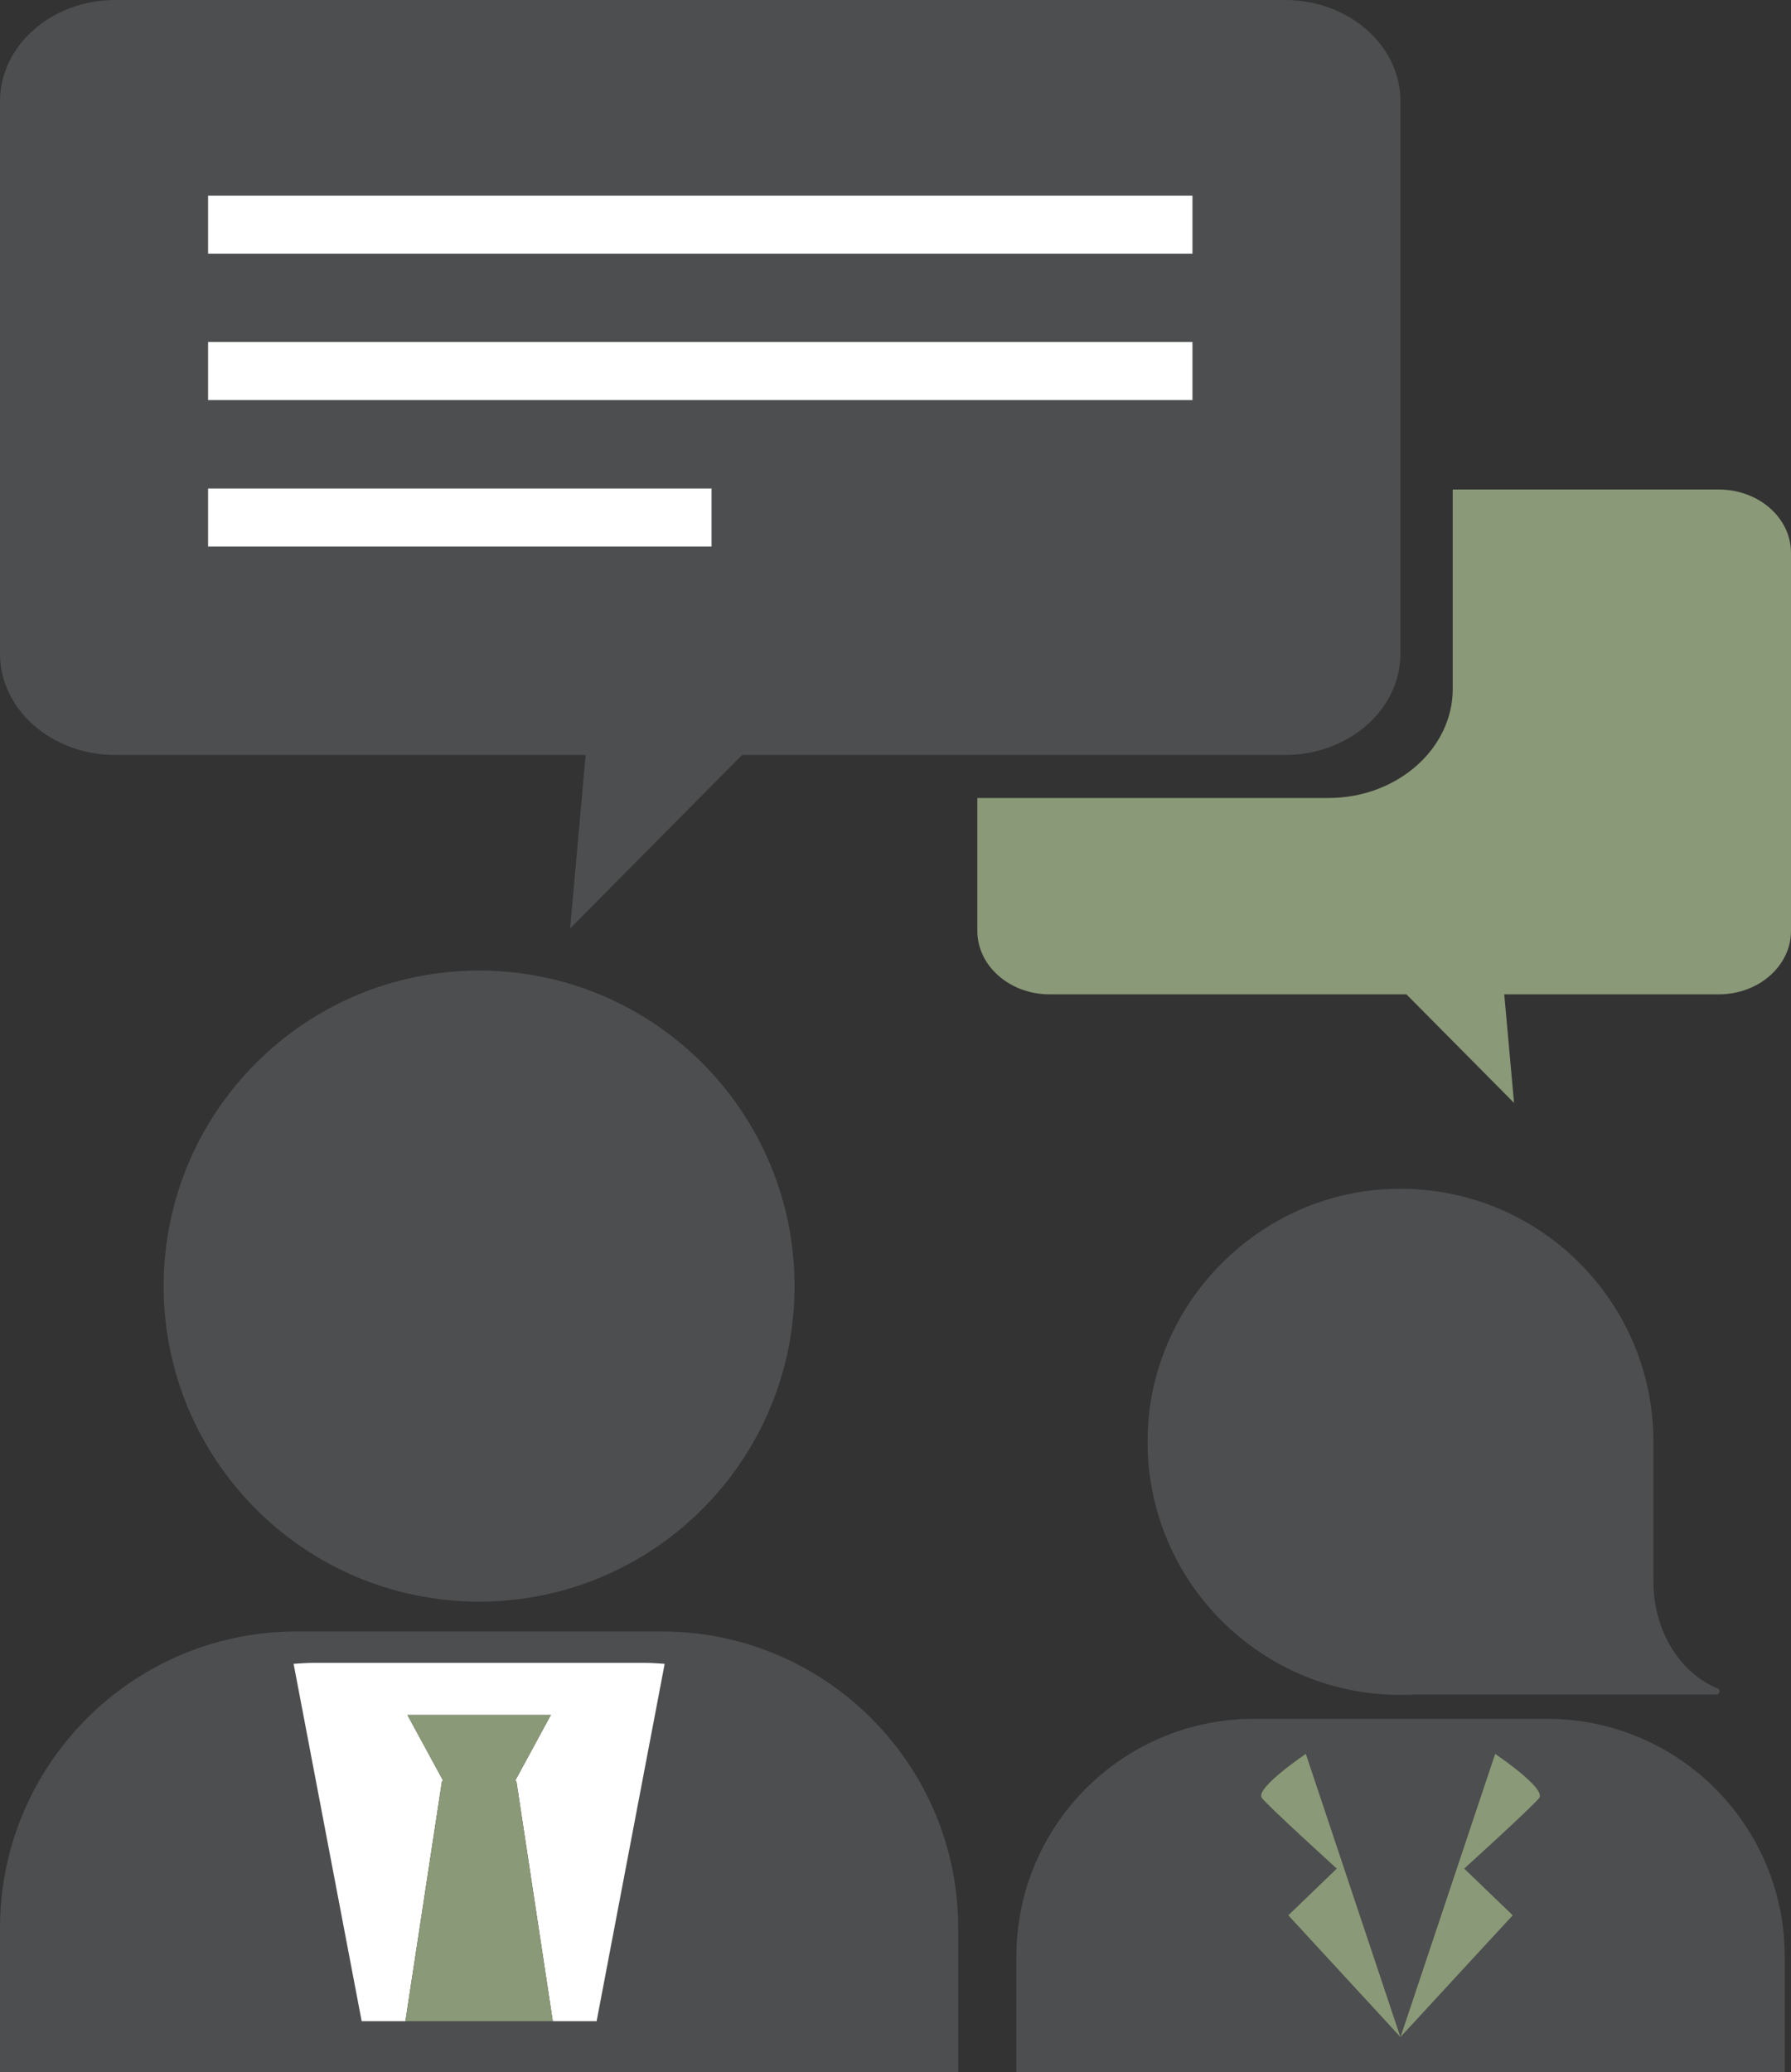 <?xml version="1.0" encoding="UTF-8"?><svg id="Layer_2" xmlns="http://www.w3.org/2000/svg" viewBox="0 0 42.654 49.328"><rect x="0" y="0" width="42.654" height="49.328" fill="#333333" stroke="none"/><g id="Object"><path d="m33.353,15.561V2.412c0-1.332-1.231-2.412-2.751-2.412H2.751C1.231,0,0,1.08,0,2.412v13.149c0,1.331,1.231,2.412,2.751,2.412h11.196l-.369,4.129,4.095-4.129h12.928c1.52,0,2.751-1.081,2.751-2.412Zm-16.406-2.55H4.955v-1.382h11.992v1.382Zm11.453-3.486H4.955v-1.383h23.445v1.383Zm0-3.486H4.955v-1.382h23.445v1.382Z" style="fill:#4d4e50;"/><path d="m42.654,13.161c0-.834-.771-1.508-1.721-1.508h-6.335v4.745c0,1.433-1.329,2.599-2.963,2.599h-8.359v3.164c0,.833.771,1.51,1.722,1.51h8.497l2.563,2.584-.233-2.584h5.108c.95,0,1.721-.677,1.721-1.51v-9Z" style="fill:#8a9977;"/><path d="m11.41,23.105c-4.147,0-7.512,3.362-7.512,7.513,0,4.148,3.365,7.51,7.512,7.51,4.151,0,7.513-3.361,7.513-7.51,0-4.151-3.362-7.513-7.513-7.513Z" style="fill:#4d4e50;"/><path d="m22.821,45.901c0-3.899-3.161-7.063-7.061-7.063H7.063c-3.9,0-7.063,3.164-7.063,7.063v3.427h22.821v-3.427Zm-8.613,2.215h-4.553l.871-5.72-.872,5.72h-1.042l-1.621-8.508c.159-.011.318-.023.48-.023h7.878c.161,0,.32.012.479.023l-1.621,8.508Z" style="fill:#4d4e50;"/><path d="m7.472,39.585c-.162,0-.321.012-.48.023l1.621,8.508h1.042l.872-5.72h.03l-.854-1.571h3.416l-.853,1.571h.031l.868,5.72h1.044l1.621-8.508c-.159-.011-.318-.023-.479-.023h-7.878Z" style="fill:#fff;"/><polygon points="12.294 42.396 12.266 42.396 13.119 40.825 9.702 40.825 10.557 42.396 10.527 42.396 9.656 48.116 13.165 48.116 12.297 42.396 12.294 42.396" style="fill:#8a9977;"/><rect x="4.955" y="4.657" width="23.445" height="1.382" style="fill:#fff;"/><rect x="4.955" y="8.142" width="23.445" height="1.383" style="fill:#fff;"/><rect x="4.955" y="11.629" width="11.992" height="1.382" style="fill:#fff;"/><path d="m32.969,28.311c-2.999.186-5.442,2.629-5.627,5.629-.218,3.501,2.558,6.408,6.011,6.408.113,0,.223-.003.332-.009h7.191c.082,0,.106-.112.03-.144-.89-.367-1.528-1.363-1.528-2.539v-3.218h-.003l.003-.114c0-3.455-2.906-6.229-6.408-6.012Z" style="fill:#4d4e50;"/><path d="m42.505,46.58c0-3.128-2.536-5.663-5.663-5.663h-6.974c-3.127,0-5.663,2.535-5.663,5.663v2.748h18.3v-2.748Zm-7.631-2.097l1.155,1.112-2.675,2.899-2.672-2.899,1.154-1.112s-1.713-1.555-1.789-1.69c-.139-.241,1.054-1.042,1.054-1.042l2.253,6.743,2.255-6.743s1.192.801,1.056,1.042c-.076.135-1.791,1.69-1.791,1.69Z" style="fill:#4d4e50;"/><path d="m30.046,42.793c.076.135,1.789,1.69,1.789,1.69l-1.154,1.112,2.672,2.899-2.253-6.743s-1.193.801-1.054,1.042Z" style="fill:#8a9977;"/><path d="m35.608,41.751l-2.255,6.743,2.675-2.899-1.155-1.112s1.714-1.555,1.791-1.69c.136-.241-1.056-1.042-1.056-1.042Z" style="fill:#8a9977;"/></g></svg>